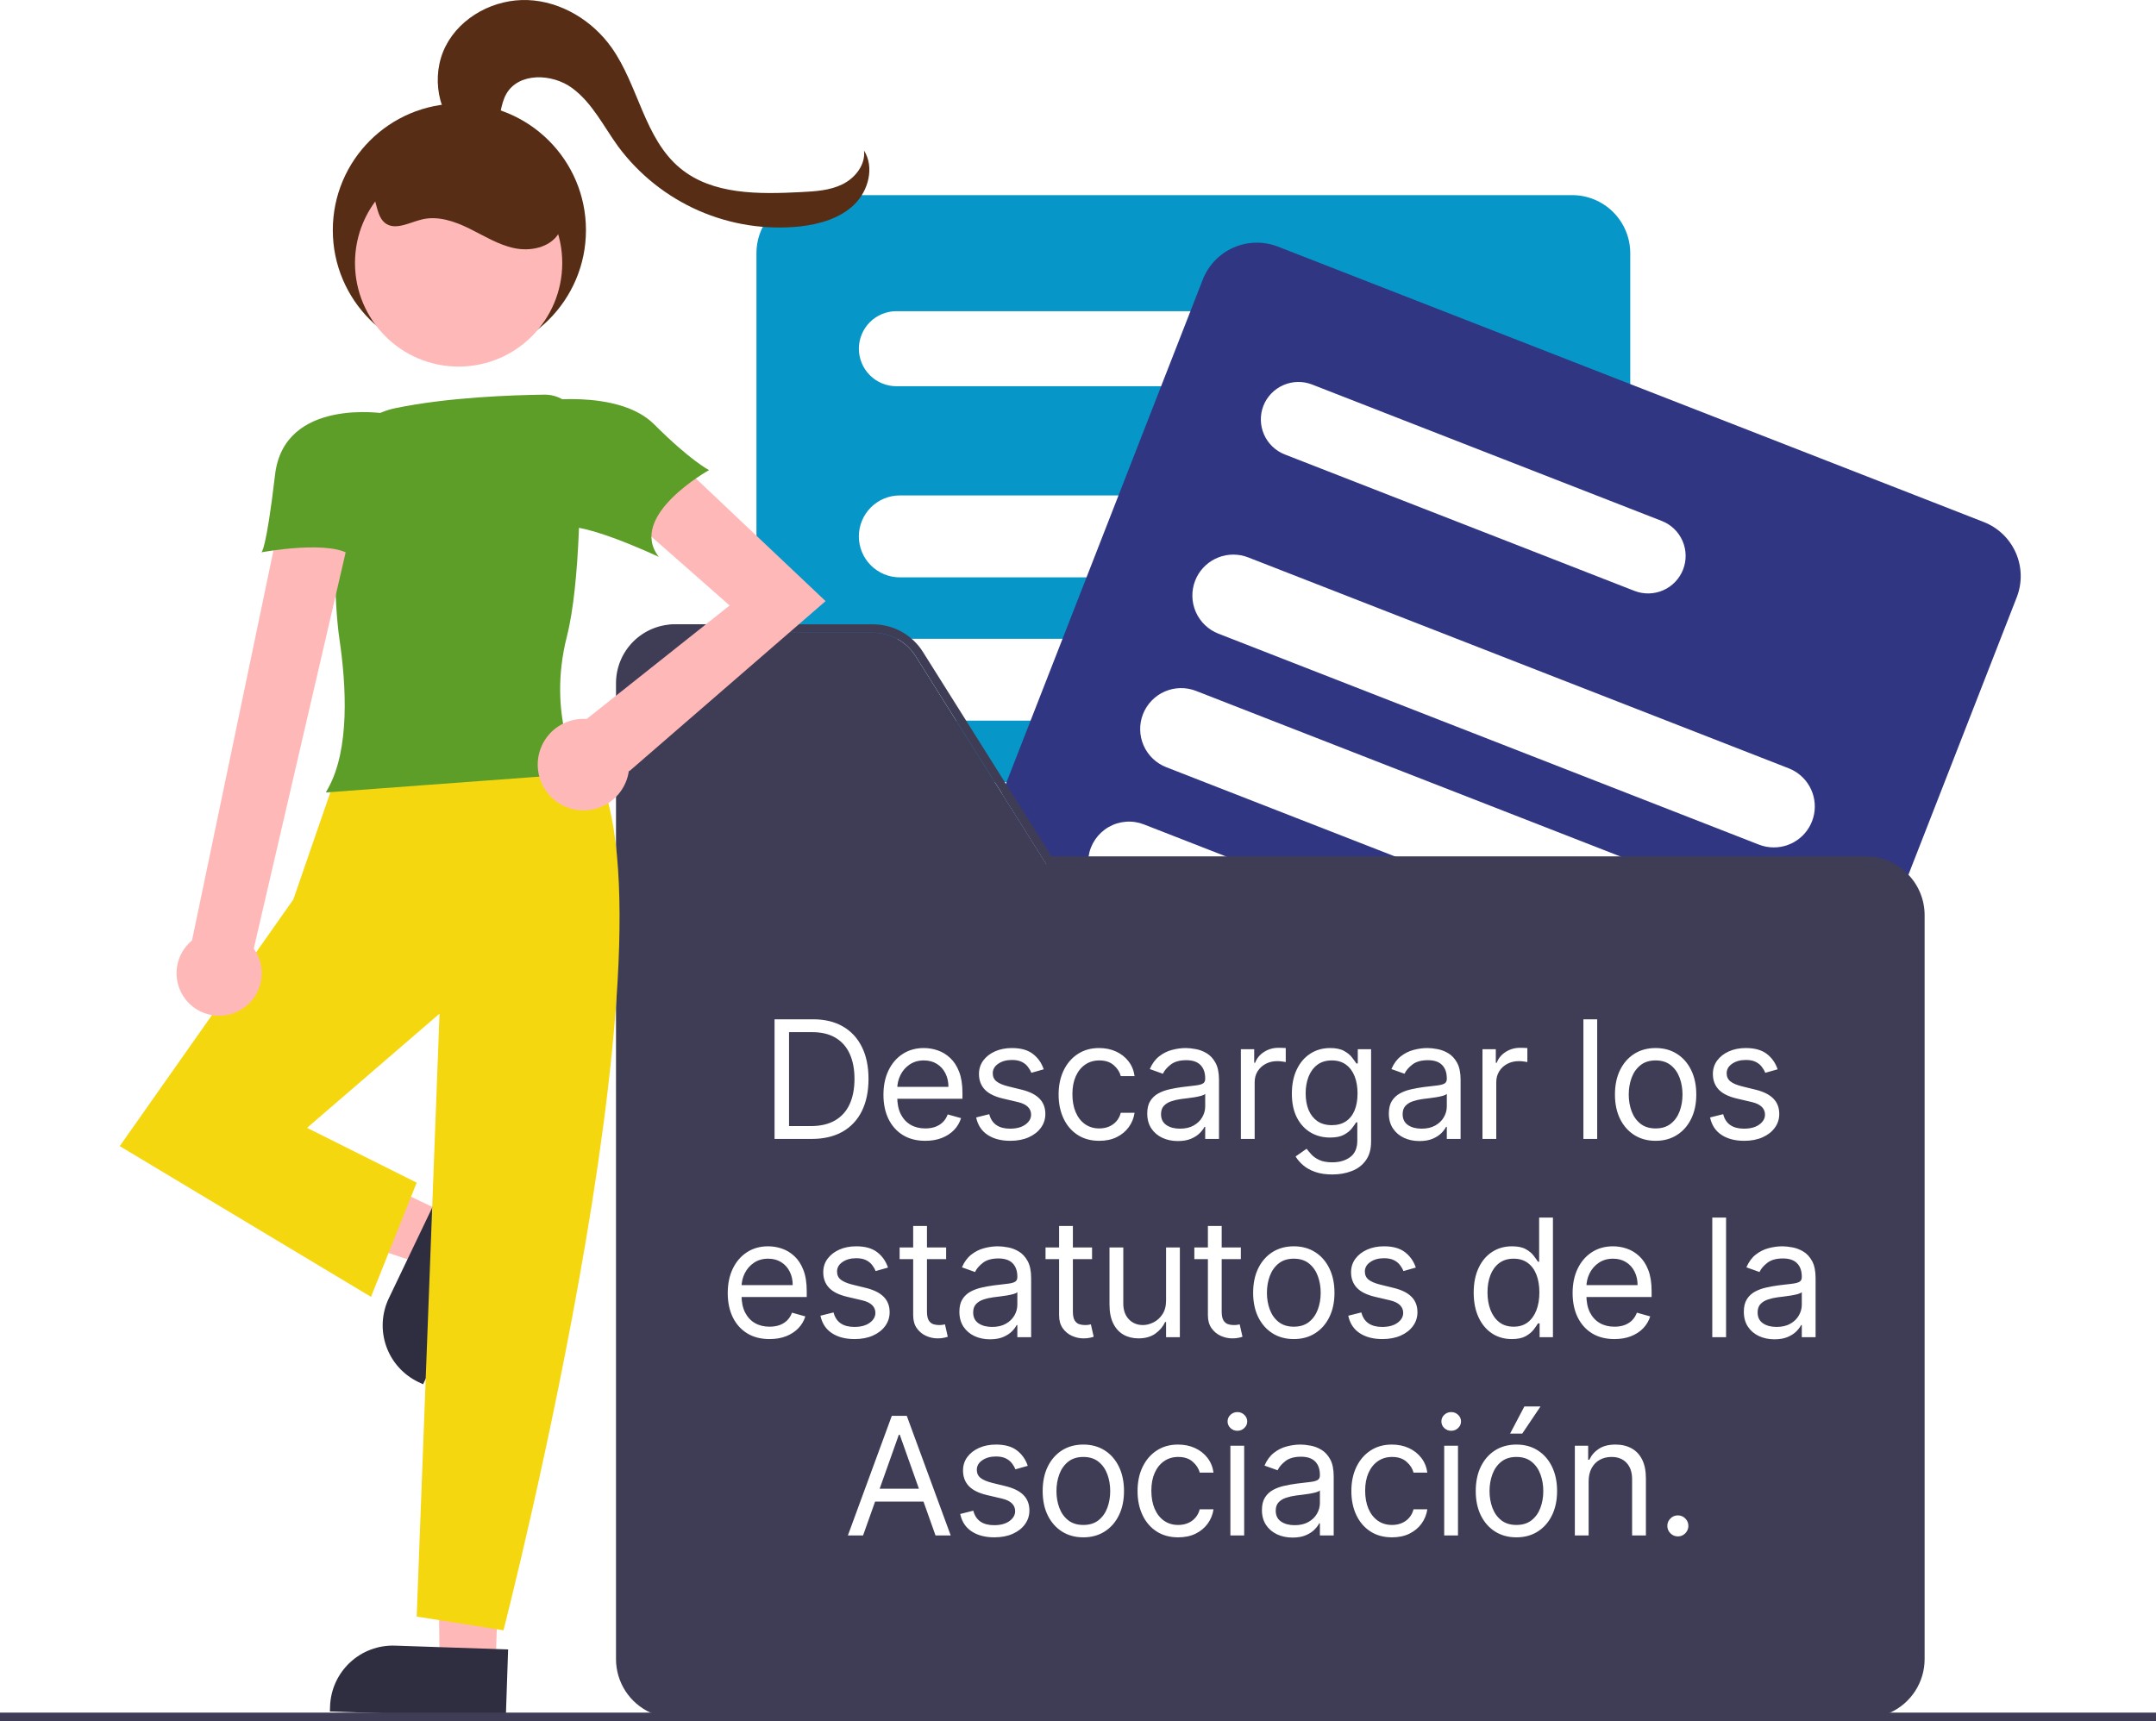 <?xml version="1.0" encoding="UTF-8"?> <svg xmlns="http://www.w3.org/2000/svg" width="511" height="408" viewBox="0 0 511 408" fill="none"><rect x="0" y="0" width="511" height="408" fill="#808080" stroke="none"/><g clip-path="url(#clip0_636_2)"><rect width="511" height="408" fill="white"></rect><path d="M334.47 204.82L329.83 203.01H257.27C257.173 203.608 257.137 204.215 257.16 204.82H247.24L247.36 205.01H334.95L334.47 204.82ZM334.47 204.82H247.24L247.36 205.01H334.95L334.47 204.82ZM334.47 204.82H247.24L247.36 205.01H334.95L334.47 204.82ZM334.95 205.01L334.47 204.82H247.24L247.36 205.01H334.95ZM451.58 207.37C450.281 205.992 448.714 204.894 446.976 204.145C445.237 203.395 443.363 203.009 441.47 203.01H248.47L237.67 185.83L237.41 185.41L228.25 170.84L217.99 154.52C216.732 152.526 214.991 150.883 212.928 149.743C210.865 148.603 208.547 148.004 206.19 148H159.94C156.243 148.007 152.7 149.479 150.087 152.094C147.474 154.709 146.004 158.253 146 161.95V393.32C146.003 395.994 146.775 398.611 148.223 400.859C149.672 403.107 151.736 404.892 154.17 406C155.979 406.833 157.948 407.263 159.94 407.26H441.47C443.465 407.263 445.437 406.833 447.25 406C449.684 404.892 451.748 403.107 453.196 400.859C454.645 398.611 455.417 395.994 455.42 393.32V216.96C455.422 213.388 454.047 209.953 451.58 207.37ZM334.47 204.82H247.24L247.36 205.01H334.95L334.47 204.82ZM334.47 204.82H247.24L247.36 205.01H334.95L334.47 204.82ZM334.47 204.82H247.24L247.36 205.01H334.95L334.47 204.82ZM334.47 204.82L329.83 203.01H248.47L237.67 185.83L236.76 188.15L247.24 204.82L247.36 205.01H334.95L334.47 204.82Z" fill="#3F3D56"></path><path d="M372.64 46.258H193.04C189.395 46.263 185.9 47.713 183.323 50.291C180.745 52.869 179.295 56.363 179.29 60.008V149.999H206.93C208.952 149.993 210.941 150.504 212.71 151.482C214.48 152.46 215.97 153.873 217.04 155.589L226.62 170.839L235.78 185.408L237.5 188.148L247.98 204.818L248.1 205.008H386.39V60.008C386.385 56.363 384.935 52.869 382.358 50.291C379.78 47.713 376.285 46.263 372.64 46.258Z" fill="#0697C8"></path><path d="M301.45 73.769H212.46C210.101 73.769 207.838 74.706 206.17 76.374C204.502 78.042 203.565 80.304 203.565 82.663C203.565 85.023 204.502 87.285 206.17 88.953C207.838 90.621 210.101 91.559 212.46 91.559H301.45C303.809 91.559 306.072 90.621 307.74 88.953C309.408 87.285 310.345 85.023 310.345 82.663C310.345 80.304 309.408 78.042 307.74 76.374C306.072 74.706 303.809 73.769 301.45 73.769Z" fill="white"></path><path d="M350.8 117.448H213.27C210.695 117.448 208.225 118.472 206.404 120.292C204.583 122.113 203.56 124.583 203.56 127.158C203.56 129.734 204.583 132.203 206.404 134.024C208.225 135.845 210.695 136.868 213.27 136.868H350.8C353.375 136.868 355.845 135.845 357.666 134.024C359.487 132.203 360.51 129.734 360.51 127.158C360.51 124.583 359.487 122.113 357.666 120.292C355.845 118.472 353.375 117.448 350.8 117.448Z" fill="white"></path><path d="M359.58 157.018C358.799 155.349 357.558 153.937 356.003 152.947C354.448 151.957 352.643 151.43 350.8 151.428H213.27C213.06 151.428 212.86 151.438 212.65 151.448C214.444 152.429 215.956 153.855 217.04 155.588L226.62 170.838H350.8C352.433 170.839 354.04 170.427 355.471 169.641C356.902 168.855 358.112 167.72 358.988 166.341C359.863 164.963 360.377 163.386 360.48 161.756C360.584 160.126 360.274 158.497 359.58 157.018Z" fill="white"></path><path d="M360.41 193.808C360.094 191.483 358.946 189.352 357.179 187.807C355.413 186.263 353.146 185.411 350.8 185.408H235.78L237.5 188.148L247.98 204.818H350.8C352.82 204.823 354.791 204.189 356.43 203.008C357.689 202.111 358.715 200.926 359.423 199.552C360.131 198.178 360.5 196.654 360.5 195.108C360.501 194.674 360.471 194.239 360.41 193.808Z" fill="white"></path><path d="M470.19 123.758L456.19 118.288L386.39 91.049L302.88 58.459C299.481 57.139 295.697 57.222 292.359 58.688C289.02 60.154 286.399 62.883 285.07 66.278L282.15 73.769L275.2 91.558L265.1 117.448L257.52 136.868L251.84 151.428L244.26 170.838L238.57 185.408L238.41 185.828L237.5 188.148L247.98 204.818L248.1 205.008H442.21C443.992 205.007 445.751 205.405 447.359 206.173C448.967 206.942 450.382 208.061 451.5 209.448L452.32 207.368L462.34 181.708L478 141.578C479.322 138.179 479.242 134.395 477.778 131.054C476.314 127.714 473.585 125.09 470.19 123.758Z" fill="#313682"></path><path d="M393.87 123.499L386.39 120.579L310.97 91.149C308.771 90.297 306.324 90.351 304.164 91.297C302.004 92.243 300.306 94.005 299.44 96.198C298.588 98.399 298.641 100.847 299.59 103.008C300.538 105.169 302.303 106.866 304.5 107.729L329.41 117.449L360.22 129.469L386.39 139.689L387.4 140.079C389.597 140.932 392.044 140.878 394.202 139.929C396.36 138.981 398.054 137.214 398.911 135.018C399.768 132.822 399.718 130.375 398.773 128.216C397.828 126.056 396.065 124.359 393.87 123.499Z" fill="white"></path><path d="M423.95 182.138L386.39 167.478L359.58 157.018L345.26 151.428L307.96 136.868L295.84 132.138C293.579 131.256 291.069 131.252 288.806 132.127C286.542 133.003 284.688 134.694 283.61 136.868C283.49 137.118 283.37 137.378 283.27 137.648C282.806 138.836 282.581 140.102 282.607 141.377C282.633 142.651 282.91 143.908 283.421 145.075C283.933 146.242 284.67 147.297 285.589 148.18C286.509 149.062 287.593 149.755 288.78 150.218L291.88 151.428L341.6 170.838L386.39 188.318L416.89 200.228C418.012 200.667 419.206 200.89 420.41 200.888C422.675 200.892 424.87 200.104 426.615 198.661C428.359 197.217 429.545 195.209 429.965 192.983C430.385 190.758 430.014 188.455 428.915 186.475C427.817 184.494 426.06 182.96 423.95 182.138Z" fill="white"></path><path d="M386.39 203.949L383.98 203.009L360.41 193.809L338.88 185.409L301.54 170.839L283.48 163.789C282.292 163.324 281.024 163.098 279.748 163.123C278.472 163.149 277.214 163.426 276.046 163.938C274.877 164.45 273.821 165.188 272.938 166.109C272.055 167.029 271.361 168.115 270.898 169.304C270.435 170.493 270.21 171.761 270.238 173.037C270.265 174.313 270.544 175.57 271.057 176.738C271.571 177.906 272.31 178.961 273.232 179.843C274.154 180.725 275.241 181.417 276.43 181.879L285.47 185.409L330.57 203.009L335.21 204.819L335.69 205.009H389.1L386.39 203.949Z" fill="white"></path><path d="M295.16 204.818L290.52 203.008L271.13 195.438C269.775 194.908 268.319 194.689 266.868 194.798C265.417 194.907 264.01 195.341 262.749 196.068C261.489 196.795 260.409 197.797 259.588 198.998C258.768 200.199 258.228 201.57 258.01 203.008C257.914 203.607 257.877 204.213 257.9 204.818C257.898 204.882 257.901 204.946 257.91 205.008H295.65L295.16 204.818Z" fill="white"></path><path d="M335.21 204.819L330.57 203.009H258.01C257.914 203.607 257.877 204.213 257.9 204.819H247.98L248.1 205.009H335.69L335.21 204.819ZM335.21 204.819H247.98L248.1 205.009H335.69L335.21 204.819ZM335.21 204.819H247.98L248.1 205.009H335.69L335.21 204.819ZM335.69 205.009L335.21 204.819H247.98L248.1 205.009H335.69ZM160.68 405.259C157.515 405.254 154.481 403.994 152.243 401.756C150.005 399.518 148.745 396.484 148.74 393.319V161.949C148.743 158.782 150.001 155.745 152.24 153.505C154.478 151.265 157.513 150.004 160.68 149.999H179.29V147.999H160.68C156.983 148.005 153.44 149.478 150.827 152.093C148.214 154.708 146.745 158.252 146.74 161.949V393.319C146.743 395.993 147.515 398.61 148.964 400.858C150.412 403.106 152.476 404.89 154.91 405.999H331.09C330.93 405.759 330.77 405.509 330.61 405.259H160.68ZM452.32 207.369C451.021 205.991 449.454 204.893 447.716 204.143C445.977 203.393 444.103 203.007 442.21 203.009H249.21L238.41 185.829L238.15 185.408L228.99 170.839L218.73 154.519C217.473 152.525 215.731 150.882 213.668 149.742C211.605 148.602 209.287 148.002 206.93 147.999H160.68C156.983 148.005 153.44 149.478 150.827 152.093C148.214 154.708 146.745 158.252 146.74 161.949V393.319C146.743 395.993 147.515 398.61 148.964 400.858C150.412 403.106 152.476 404.89 154.91 405.999C156.72 406.832 158.688 407.261 160.68 407.259H442.21C444.205 407.261 446.177 406.832 447.99 405.999C450.424 404.89 452.488 403.106 453.937 400.858C455.385 398.61 456.157 395.993 456.16 393.319V216.959C456.163 213.387 454.787 209.951 452.32 207.369ZM454.16 393.319C454.155 396.485 452.894 399.521 450.653 401.759C448.413 403.997 445.377 405.256 442.21 405.259H160.68C157.515 405.254 154.481 403.994 152.243 401.756C150.005 399.518 148.745 396.484 148.74 393.319V161.949C148.743 158.782 150.001 155.745 152.24 153.505C154.478 151.265 157.513 150.004 160.68 149.999H206.93C208.952 149.993 210.941 150.504 212.71 151.482C214.48 152.46 215.97 153.873 217.04 155.589L226.62 170.839L235.78 185.408L237.5 188.148L247.98 204.819L248.1 205.009L442.21 205.008C445.378 205.011 448.416 206.271 450.657 208.512C452.897 210.752 454.157 213.79 454.16 216.958V393.319ZM335.21 204.819H247.98L248.1 205.009H335.69L335.21 204.819ZM335.21 204.819H247.98L248.1 205.009H335.69L335.21 204.819ZM335.21 204.819H247.98L248.1 205.009H335.69L335.21 204.819ZM335.21 204.819L330.57 203.009H249.21L238.41 185.829L237.5 188.148L247.98 204.819L248.1 205.009H335.69L335.21 204.819Z" fill="#3F3D56"></path><path d="M105.928 287.77L100.2 299.746L51.283 283.352L59.736 265.677L105.928 287.77Z" fill="#FFB8B8"></path><path d="M92.155 307.775L103.734 283.568L118.275 290.523L100.274 328.16L99.162 327.628C95.6 325.925 92.861 322.876 91.547 319.153C90.233 315.43 90.452 311.337 92.155 307.775Z" fill="#2F2E41"></path><path d="M117.459 394.715L104.192 394.267L103.633 342.623L119.186 343.541L117.459 394.715Z" fill="#FFB8B8"></path><path d="M93.611 390.115L120.43 391.02L119.886 407.13L78.189 405.723L78.231 404.491C78.364 400.545 80.059 396.814 82.943 394.118C85.828 391.422 89.665 389.982 93.611 390.115Z" fill="#2F2E41"></path><path d="M138.824 178.579C138.824 178.579 98.219 168.292 79.812 183.451L69.525 213.228L28.379 271.699L87.933 307.432L98.761 280.362L72.774 267.368L104.175 240.298L98.761 383.228L119.334 386.476C119.334 386.476 164.812 209.98 138.824 178.579Z" fill="#F5D710"></path><path d="M77.221 187.856L77.716 186.976C82.933 177.701 82.087 162.598 80.46 151.562C79.097 142.318 79.138 126.027 79.412 113.988C79.48 109.925 80.929 106.005 83.521 102.875C86.113 99.745 89.694 97.591 93.673 96.767C106.026 94.197 121.191 93.652 129.131 93.556C131.288 93.547 133.363 94.384 134.91 95.888C136.457 97.392 137.353 99.442 137.406 101.598C137.648 114.562 137.573 138.203 134.356 150.887C129.581 169.712 137.047 182.505 137.123 182.632L137.574 183.385L77.221 187.856Z" fill="#5D9E28"></path><path d="M56.334 239.773C57.656 239.14 58.823 238.225 59.753 237.092C60.682 235.96 61.353 234.637 61.716 233.217C62.079 231.797 62.127 230.315 61.855 228.875C61.584 227.434 61 226.071 60.145 224.881L83.06 126.063H65.736L45.511 222.934C43.607 224.503 42.345 226.716 41.964 229.154C41.583 231.592 42.109 234.085 43.443 236.16C44.777 238.236 46.826 239.75 49.202 240.416C51.578 241.082 54.115 240.853 56.334 239.773Z" fill="#FFB8B8"></path><path d="M195.671 142.502L157.429 106.326L147.093 120.797L172.933 143.535L139.046 170.446C138.801 170.429 138.557 170.408 138.308 170.408C136.222 170.406 134.181 171.005 132.427 172.133C130.673 173.261 129.281 174.87 128.418 176.769C127.555 178.667 127.257 180.774 127.559 182.837C127.862 184.9 128.753 186.832 130.125 188.403C131.497 189.973 133.293 191.114 135.297 191.691C137.301 192.267 139.429 192.254 141.425 191.653C143.422 191.052 145.204 189.888 146.556 188.301C147.909 186.714 148.776 184.771 149.053 182.704L149.16 182.811L195.671 142.502Z" fill="#FFB8B8"></path><path d="M91.241 98.037C91.241 98.037 67.36 94.12 65.194 112.528C63.029 130.936 61.946 130.936 61.946 130.936C61.946 130.936 79.27 127.687 83.602 132.018C87.933 136.35 91.241 98.037 91.241 98.037Z" fill="#5D9E28"></path><path d="M126.914 95.203C126.914 95.203 146.404 91.955 155.066 100.617C163.729 109.279 168.06 111.445 168.06 111.445C168.06 111.445 148.57 122.273 156.149 132.018C156.149 132.018 135.576 122.273 132.328 125.521C129.079 128.77 126.914 95.203 126.914 95.203Z" fill="#5D9E28"></path><path d="M109.819 32.338C103.671 27.428 102.055 17.952 105.622 10.939C109.189 3.926 117.254 -0.299 125.116 0.017C132.978 0.332 140.385 4.846 144.94 11.261C151.338 20.274 152.681 32.8 161.188 39.855C168.872 46.228 179.879 46.045 189.849 45.539C193.21 45.368 196.679 45.17 199.695 43.676C202.711 42.183 205.175 39.034 204.786 35.691C207.29 39.656 205.837 45.215 202.477 48.487C199.117 51.758 194.332 53.129 189.674 53.675C181.457 54.538 173.156 53.247 165.589 49.927C158.023 46.607 151.452 41.373 146.523 34.742C143.054 29.956 140.377 24.384 135.617 20.88C130.857 17.377 122.92 17.133 119.998 22.27C118.553 24.811 118.694 27.998 117.365 30.602C116.036 33.206 111.72 34.61 110.441 31.981" fill="#572D15"></path><path d="M108.879 84.556C125.447 84.556 138.879 71.124 138.879 54.556C138.879 37.987 125.447 24.556 108.879 24.556C92.31 24.556 78.879 37.987 78.879 54.556C78.879 71.124 92.31 84.556 108.879 84.556Z" fill="#572D15"></path><path d="M108.698 86.904C122.262 86.904 133.259 75.908 133.259 62.343C133.259 48.778 122.262 37.782 108.698 37.782C95.133 37.782 84.137 48.778 84.137 62.343C84.137 75.908 95.133 86.904 108.698 86.904Z" fill="#FFB8B8"></path><path d="M86.303 44.304C89.641 45.035 88.548 50.634 91.186 52.806C93.566 54.765 96.992 52.751 99.987 52.021C103.768 51.1 107.725 52.449 111.215 54.169C114.706 55.889 118.072 58.023 121.88 58.825C125.688 59.626 130.202 58.723 132.337 55.469C134.378 52.358 133.627 48.163 132.03 44.802C130.045 40.624 126.929 37.085 123.035 34.586C119.142 32.088 114.626 30.73 110.001 30.666C105.375 30.601 100.824 31.834 96.862 34.224C92.901 36.613 89.688 40.065 87.588 44.187" fill="#572D15"></path><path d="M665 406.999C664.999 407.264 664.894 407.517 664.706 407.705C664.519 407.892 664.265 407.998 664 407.999H-50C-50.265 407.999 -50.52 407.893 -50.707 407.706C-50.895 407.518 -51 407.264 -51 406.999C-51 406.733 -50.895 406.479 -50.707 406.291C-50.52 406.104 -50.265 405.999 -50 405.999H664C664.265 405.999 664.519 406.105 664.706 406.292C664.894 406.48 664.999 406.734 665 406.999Z" fill="#3F3D56"></path><path d="M192.331 270H183.578V241.636H192.719C195.47 241.636 197.825 242.204 199.782 243.34C201.74 244.466 203.24 246.087 204.283 248.201C205.327 250.306 205.848 252.827 205.848 255.763C205.848 258.717 205.322 261.261 204.269 263.394C203.217 265.517 201.684 267.152 199.671 268.297C197.659 269.432 195.212 270 192.331 270ZM187.013 266.953H192.11C194.455 266.953 196.398 266.501 197.94 265.596C199.482 264.691 200.632 263.403 201.389 261.732C202.146 260.061 202.524 258.071 202.524 255.763C202.524 253.473 202.15 251.502 201.403 249.849C200.655 248.187 199.538 246.913 198.051 246.027C196.565 245.131 194.713 244.683 192.497 244.683H187.013V266.953ZM219.305 270.443C217.256 270.443 215.488 269.991 214.001 269.086C212.524 268.172 211.384 266.898 210.58 265.263C209.786 263.62 209.389 261.709 209.389 259.53C209.389 257.351 209.786 255.43 210.58 253.768C211.384 252.097 212.501 250.795 213.932 249.863C215.372 248.921 217.053 248.45 218.973 248.45C220.081 248.45 221.175 248.635 222.255 249.004C223.336 249.374 224.319 249.974 225.205 250.805C226.092 251.626 226.798 252.716 227.324 254.073C227.851 255.43 228.114 257.102 228.114 259.087V260.472H211.716V257.646H224.79C224.79 256.446 224.55 255.375 224.07 254.433C223.599 253.491 222.925 252.748 222.048 252.203C221.18 251.659 220.155 251.386 218.973 251.386C217.671 251.386 216.545 251.71 215.594 252.356C214.652 252.993 213.927 253.824 213.419 254.849C212.912 255.874 212.658 256.972 212.658 258.145V260.028C212.658 261.635 212.935 262.997 213.489 264.114C214.052 265.222 214.832 266.067 215.829 266.648C216.826 267.221 217.985 267.507 219.305 267.507C220.164 267.507 220.94 267.387 221.632 267.147C222.334 266.898 222.939 266.528 223.446 266.039C223.954 265.54 224.347 264.922 224.624 264.183L227.781 265.07C227.449 266.141 226.89 267.082 226.106 267.895C225.321 268.698 224.351 269.326 223.197 269.778C222.043 270.222 220.746 270.443 219.305 270.443ZM247.374 253.491L244.438 254.322C244.253 253.833 243.981 253.358 243.621 252.896C243.27 252.425 242.79 252.037 242.18 251.733C241.571 251.428 240.791 251.276 239.84 251.276C238.538 251.276 237.453 251.576 236.585 252.176C235.726 252.767 235.297 253.519 235.297 254.433C235.297 255.246 235.593 255.887 236.184 256.358C236.774 256.829 237.698 257.222 238.953 257.536L242.111 258.311C244.013 258.773 245.43 259.479 246.363 260.43C247.295 261.372 247.762 262.586 247.762 264.072C247.762 265.291 247.411 266.381 246.709 267.341C246.017 268.301 245.047 269.058 243.801 269.612C242.554 270.166 241.105 270.443 239.452 270.443C237.282 270.443 235.486 269.972 234.065 269.031C232.643 268.089 231.742 266.713 231.364 264.903L234.466 264.128C234.762 265.273 235.32 266.131 236.142 266.704C236.973 267.276 238.058 267.562 239.397 267.562C240.92 267.562 242.13 267.239 243.025 266.593C243.93 265.937 244.382 265.153 244.382 264.239C244.382 263.5 244.124 262.881 243.607 262.383C243.09 261.875 242.296 261.496 241.225 261.247L237.679 260.416C235.731 259.955 234.3 259.239 233.386 258.27C232.481 257.291 232.029 256.067 232.029 254.599C232.029 253.399 232.366 252.337 233.04 251.414C233.723 250.491 234.651 249.766 235.823 249.24C237.005 248.713 238.344 248.45 239.84 248.45C241.945 248.45 243.598 248.912 244.798 249.835C246.007 250.759 246.866 251.977 247.374 253.491ZM260.544 270.443C258.549 270.443 256.832 269.972 255.392 269.031C253.951 268.089 252.843 266.792 252.068 265.139C251.292 263.486 250.904 261.598 250.904 259.474C250.904 257.314 251.302 255.407 252.096 253.755C252.899 252.093 254.016 250.795 255.447 249.863C256.887 248.921 258.568 248.45 260.488 248.45C261.984 248.45 263.332 248.727 264.532 249.281C265.733 249.835 266.716 250.611 267.482 251.608C268.249 252.605 268.724 253.768 268.909 255.098H265.64C265.391 254.129 264.837 253.27 263.978 252.522C263.129 251.765 261.984 251.386 260.544 251.386C259.27 251.386 258.152 251.719 257.192 252.384C256.241 253.039 255.498 253.967 254.962 255.167C254.436 256.358 254.173 257.757 254.173 259.364C254.173 261.007 254.431 262.438 254.949 263.657C255.475 264.876 256.213 265.822 257.164 266.496C258.125 267.17 259.251 267.507 260.544 267.507C261.393 267.507 262.164 267.359 262.857 267.064C263.549 266.768 264.135 266.344 264.615 265.79C265.096 265.236 265.437 264.571 265.64 263.795H268.909C268.724 265.051 268.267 266.182 267.538 267.189C266.817 268.186 265.862 268.98 264.671 269.571C263.489 270.152 262.113 270.443 260.544 270.443ZM279.167 270.499C277.819 270.499 276.595 270.245 275.497 269.737C274.398 269.22 273.525 268.477 272.879 267.507C272.233 266.528 271.91 265.347 271.91 263.962C271.91 262.743 272.15 261.755 272.63 260.998C273.11 260.232 273.752 259.631 274.555 259.197C275.358 258.763 276.245 258.44 277.214 258.228C278.193 258.006 279.176 257.831 280.164 257.702C281.457 257.536 282.504 257.411 283.308 257.328C284.12 257.235 284.711 257.083 285.08 256.871C285.459 256.658 285.648 256.289 285.648 255.763V255.652C285.648 254.286 285.274 253.224 284.526 252.467C283.788 251.71 282.666 251.331 281.161 251.331C279.601 251.331 278.377 251.673 277.491 252.356C276.605 253.039 275.981 253.768 275.621 254.544L272.519 253.436C273.073 252.143 273.812 251.137 274.735 250.417C275.667 249.687 276.683 249.18 277.782 248.893C278.89 248.598 279.979 248.45 281.05 248.45C281.734 248.45 282.518 248.533 283.405 248.7C284.3 248.857 285.164 249.184 285.995 249.683C286.835 250.181 287.532 250.934 288.086 251.94C288.64 252.947 288.917 254.295 288.917 255.984V270H285.648V267.119H285.482C285.26 267.581 284.891 268.075 284.374 268.601C283.857 269.127 283.169 269.575 282.311 269.945C281.452 270.314 280.404 270.499 279.167 270.499ZM279.665 267.562C280.958 267.562 282.047 267.309 282.934 266.801C283.829 266.293 284.503 265.637 284.956 264.834C285.417 264.031 285.648 263.186 285.648 262.3V259.308C285.51 259.474 285.205 259.627 284.734 259.765C284.273 259.895 283.737 260.01 283.128 260.112C282.528 260.204 281.941 260.287 281.369 260.361C280.806 260.425 280.349 260.481 279.998 260.527C279.148 260.638 278.354 260.818 277.616 261.067C276.886 261.307 276.295 261.672 275.843 262.161C275.4 262.641 275.178 263.297 275.178 264.128C275.178 265.263 275.598 266.122 276.438 266.704C277.288 267.276 278.363 267.562 279.665 267.562ZM294.102 270V248.727H297.26V251.94H297.482C297.869 250.888 298.571 250.034 299.587 249.378C300.602 248.723 301.747 248.395 303.021 248.395C303.261 248.395 303.562 248.4 303.922 248.409C304.282 248.418 304.554 248.432 304.739 248.45V251.774C304.628 251.746 304.374 251.705 303.977 251.65C303.589 251.585 303.178 251.553 302.744 251.553C301.71 251.553 300.787 251.77 299.975 252.203C299.171 252.628 298.534 253.219 298.063 253.976C297.602 254.724 297.371 255.578 297.371 256.538V270H294.102ZM315.772 278.42C314.193 278.42 312.836 278.217 311.701 277.811C310.565 277.414 309.619 276.888 308.861 276.232C308.114 275.586 307.518 274.893 307.075 274.155L309.679 272.327C309.974 272.714 310.348 273.158 310.8 273.656C311.253 274.164 311.871 274.603 312.656 274.972C313.45 275.35 314.489 275.54 315.772 275.54C317.49 275.54 318.907 275.124 320.024 274.293C321.141 273.462 321.7 272.161 321.7 270.388V266.067H321.423C321.183 266.455 320.841 266.935 320.398 267.507C319.964 268.07 319.336 268.574 318.515 269.017C317.702 269.451 316.603 269.668 315.218 269.668C313.501 269.668 311.959 269.261 310.593 268.449C309.235 267.636 308.16 266.455 307.366 264.903C306.581 263.352 306.189 261.469 306.189 259.253C306.189 257.074 306.572 255.176 307.338 253.561C308.104 251.936 309.171 250.68 310.537 249.794C311.904 248.898 313.483 248.45 315.274 248.45C316.659 248.45 317.757 248.681 318.57 249.143C319.392 249.595 320.019 250.112 320.453 250.694C320.897 251.266 321.238 251.737 321.478 252.107H321.811V248.727H324.968V270.609C324.968 272.438 324.553 273.924 323.722 275.069C322.9 276.223 321.792 277.068 320.398 277.603C319.013 278.148 317.471 278.42 315.772 278.42ZM315.662 266.732C316.973 266.732 318.081 266.431 318.985 265.831C319.89 265.231 320.578 264.368 321.049 263.241C321.52 262.115 321.755 260.767 321.755 259.197C321.755 257.665 321.524 256.312 321.063 255.14C320.601 253.967 319.918 253.048 319.013 252.384C318.108 251.719 316.991 251.386 315.662 251.386C314.277 251.386 313.122 251.737 312.199 252.439C311.285 253.141 310.597 254.082 310.136 255.264C309.683 256.446 309.457 257.757 309.457 259.197C309.457 260.675 309.688 261.981 310.149 263.117C310.62 264.243 311.313 265.13 312.227 265.776C313.15 266.413 314.295 266.732 315.662 266.732ZM336.431 270.499C335.083 270.499 333.86 270.245 332.761 269.737C331.662 269.22 330.79 268.477 330.144 267.507C329.497 266.528 329.174 265.347 329.174 263.962C329.174 262.743 329.414 261.755 329.894 260.998C330.374 260.232 331.016 259.631 331.819 259.197C332.623 258.763 333.509 258.44 334.478 258.228C335.457 258.006 336.44 257.831 337.428 257.702C338.721 257.536 339.769 257.411 340.572 257.328C341.385 257.235 341.976 257.083 342.345 256.871C342.723 256.658 342.913 256.289 342.913 255.763V255.652C342.913 254.286 342.539 253.224 341.791 252.467C341.052 251.71 339.931 251.331 338.426 251.331C336.865 251.331 335.642 251.673 334.755 252.356C333.869 253.039 333.246 253.768 332.886 254.544L329.784 253.436C330.337 252.143 331.076 251.137 331.999 250.417C332.932 249.687 333.948 249.18 335.046 248.893C336.154 248.598 337.244 248.45 338.315 248.45C338.998 248.45 339.783 248.533 340.669 248.7C341.565 248.857 342.428 249.184 343.259 249.683C344.099 250.181 344.796 250.934 345.35 251.94C345.904 252.947 346.181 254.295 346.181 255.984V270H342.913V267.119H342.747C342.525 267.581 342.156 268.075 341.639 268.601C341.122 269.127 340.434 269.575 339.575 269.945C338.716 270.314 337.668 270.499 336.431 270.499ZM336.93 267.562C338.222 267.562 339.312 267.309 340.198 266.801C341.094 266.293 341.768 265.637 342.22 264.834C342.682 264.031 342.913 263.186 342.913 262.3V259.308C342.774 259.474 342.47 259.627 341.999 259.765C341.537 259.895 341.002 260.01 340.392 260.112C339.792 260.204 339.206 260.287 338.633 260.361C338.07 260.425 337.613 260.481 337.262 260.527C336.413 260.638 335.619 260.818 334.88 261.067C334.151 261.307 333.56 261.672 333.107 262.161C332.664 262.641 332.443 263.297 332.443 264.128C332.443 265.263 332.863 266.122 333.703 266.704C334.552 267.276 335.628 267.562 336.93 267.562ZM351.367 270V248.727H354.525V251.94H354.746C355.134 250.888 355.836 250.034 356.851 249.378C357.867 248.723 359.012 248.395 360.286 248.395C360.526 248.395 360.826 248.4 361.186 248.409C361.546 248.418 361.819 248.432 362.003 248.45V251.774C361.892 251.746 361.639 251.705 361.242 251.65C360.854 251.585 360.443 251.553 360.009 251.553C358.975 251.553 358.052 251.77 357.239 252.203C356.436 252.628 355.799 253.219 355.328 253.976C354.866 254.724 354.635 255.578 354.635 256.538V270H351.367ZM378.555 241.636V270H375.286V241.636H378.555ZM392.403 270.443C390.483 270.443 388.798 269.986 387.348 269.072C385.908 268.158 384.781 266.879 383.969 265.236C383.166 263.592 382.764 261.672 382.764 259.474C382.764 257.259 383.166 255.324 383.969 253.672C384.781 252.019 385.908 250.735 387.348 249.821C388.798 248.907 390.483 248.45 392.403 248.45C394.324 248.45 396.004 248.907 397.444 249.821C398.894 250.735 400.02 252.019 400.824 253.672C401.636 255.324 402.043 257.259 402.043 259.474C402.043 261.672 401.636 263.592 400.824 265.236C400.02 266.879 398.894 268.158 397.444 269.072C396.004 269.986 394.324 270.443 392.403 270.443ZM392.403 267.507C393.862 267.507 395.062 267.133 396.004 266.385C396.946 265.637 397.643 264.654 398.095 263.435C398.548 262.217 398.774 260.896 398.774 259.474C398.774 258.053 398.548 256.728 398.095 255.5C397.643 254.272 396.946 253.279 396.004 252.522C395.062 251.765 393.862 251.386 392.403 251.386C390.944 251.386 389.744 251.765 388.802 252.522C387.861 253.279 387.164 254.272 386.711 255.5C386.259 256.728 386.033 258.053 386.033 259.474C386.033 260.896 386.259 262.217 386.711 263.435C387.164 264.654 387.861 265.637 388.802 266.385C389.744 267.133 390.944 267.507 392.403 267.507ZM421.32 253.491L418.384 254.322C418.199 253.833 417.927 253.358 417.567 252.896C417.216 252.425 416.736 252.037 416.126 251.733C415.517 251.428 414.737 251.276 413.786 251.276C412.484 251.276 411.399 251.576 410.531 252.176C409.673 252.767 409.243 253.519 409.243 254.433C409.243 255.246 409.539 255.887 410.13 256.358C410.721 256.829 411.644 257.222 412.899 257.536L416.057 258.311C417.959 258.773 419.376 259.479 420.309 260.43C421.241 261.372 421.708 262.586 421.708 264.072C421.708 265.291 421.357 266.381 420.655 267.341C419.963 268.301 418.993 269.058 417.747 269.612C416.5 270.166 415.051 270.443 413.398 270.443C411.228 270.443 409.433 269.972 408.011 269.031C406.589 268.089 405.689 266.713 405.31 264.903L408.412 264.128C408.708 265.273 409.266 266.131 410.088 266.704C410.919 267.276 412.004 267.562 413.343 267.562C414.866 267.562 416.076 267.239 416.971 266.593C417.876 265.937 418.328 265.153 418.328 264.239C418.328 263.5 418.07 262.881 417.553 262.383C417.036 261.875 416.242 261.496 415.171 261.247L411.625 260.416C409.677 259.955 408.246 259.239 407.332 258.27C406.427 257.291 405.975 256.067 405.975 254.599C405.975 253.399 406.312 252.337 406.986 251.414C407.669 250.491 408.597 249.766 409.77 249.24C410.951 248.713 412.29 248.45 413.786 248.45C415.891 248.45 417.544 248.912 418.744 249.835C419.953 250.759 420.812 251.977 421.32 253.491ZM182.399 317.443C180.349 317.443 178.581 316.991 177.094 316.086C175.617 315.172 174.477 313.898 173.674 312.263C172.88 310.62 172.483 308.709 172.483 306.53C172.483 304.351 172.88 302.43 173.674 300.768C174.477 299.097 175.594 297.795 177.025 296.863C178.465 295.921 180.146 295.45 182.066 295.45C183.174 295.45 184.268 295.635 185.349 296.004C186.429 296.374 187.412 296.974 188.299 297.805C189.185 298.626 189.891 299.716 190.418 301.073C190.944 302.43 191.207 304.102 191.207 306.087V307.472H174.809V304.646H187.883C187.883 303.446 187.643 302.375 187.163 301.433C186.692 300.491 186.018 299.748 185.141 299.203C184.273 298.659 183.248 298.386 182.066 298.386C180.764 298.386 179.638 298.71 178.687 299.356C177.745 299.993 177.021 300.824 176.513 301.849C176.005 302.874 175.751 303.972 175.751 305.145V307.028C175.751 308.635 176.028 309.997 176.582 311.114C177.145 312.222 177.925 313.067 178.922 313.648C179.92 314.221 181.078 314.507 182.399 314.507C183.257 314.507 184.033 314.387 184.725 314.147C185.427 313.898 186.032 313.528 186.54 313.039C187.047 312.54 187.44 311.922 187.717 311.183L190.875 312.07C190.542 313.141 189.984 314.082 189.199 314.895C188.414 315.698 187.445 316.326 186.29 316.778C185.136 317.222 183.839 317.443 182.399 317.443ZM210.467 300.491L207.531 301.322C207.346 300.833 207.074 300.358 206.714 299.896C206.363 299.425 205.883 299.037 205.274 298.733C204.664 298.428 203.884 298.276 202.933 298.276C201.631 298.276 200.546 298.576 199.678 299.176C198.82 299.767 198.39 300.519 198.39 301.433C198.39 302.246 198.686 302.887 199.277 303.358C199.868 303.829 200.791 304.222 202.047 304.536L205.204 305.311C207.106 305.773 208.524 306.479 209.456 307.43C210.389 308.372 210.855 309.586 210.855 311.072C210.855 312.291 210.504 313.381 209.802 314.341C209.11 315.301 208.14 316.058 206.894 316.612C205.647 317.166 204.198 317.443 202.545 317.443C200.375 317.443 198.58 316.972 197.158 316.031C195.736 315.089 194.836 313.713 194.457 311.903L197.559 311.128C197.855 312.273 198.413 313.131 199.235 313.704C200.066 314.276 201.151 314.562 202.49 314.562C204.013 314.562 205.223 314.239 206.118 313.593C207.023 312.937 207.476 312.153 207.476 311.239C207.476 310.5 207.217 309.881 206.7 309.383C206.183 308.875 205.389 308.496 204.318 308.247L200.772 307.416C198.824 306.955 197.393 306.239 196.479 305.27C195.574 304.291 195.122 303.067 195.122 301.599C195.122 300.399 195.459 299.337 196.133 298.414C196.816 297.491 197.744 296.766 198.917 296.24C200.098 295.713 201.437 295.45 202.933 295.45C205.038 295.45 206.691 295.912 207.891 296.835C209.101 297.759 209.959 298.977 210.467 300.491ZM224.246 295.727V298.497H213.222V295.727H224.246ZM216.435 290.631H219.704V310.906C219.704 311.83 219.838 312.522 220.105 312.984C220.382 313.436 220.733 313.741 221.158 313.898C221.592 314.045 222.049 314.119 222.529 314.119C222.889 314.119 223.184 314.101 223.415 314.064C223.646 314.018 223.831 313.981 223.969 313.953L224.634 316.889C224.412 316.972 224.103 317.055 223.706 317.138C223.309 317.231 222.806 317.277 222.197 317.277C221.273 317.277 220.368 317.078 219.482 316.681C218.605 316.284 217.876 315.68 217.294 314.867C216.721 314.055 216.435 313.03 216.435 311.793V290.631ZM234.643 317.499C233.295 317.499 232.071 317.245 230.973 316.737C229.874 316.22 229.001 315.477 228.355 314.507C227.709 313.528 227.386 312.347 227.386 310.962C227.386 309.743 227.626 308.755 228.106 307.998C228.586 307.232 229.228 306.631 230.031 306.197C230.834 305.763 231.721 305.44 232.69 305.228C233.669 305.006 234.652 304.831 235.64 304.702C236.933 304.536 237.98 304.411 238.784 304.328C239.596 304.235 240.187 304.083 240.556 303.871C240.935 303.658 241.124 303.289 241.124 302.763V302.652C241.124 301.286 240.75 300.224 240.003 299.467C239.264 298.71 238.142 298.331 236.637 298.331C235.077 298.331 233.853 298.673 232.967 299.356C232.081 300.039 231.457 300.768 231.097 301.544L227.995 300.436C228.549 299.143 229.288 298.137 230.211 297.417C231.143 296.687 232.159 296.18 233.258 295.893C234.366 295.598 235.455 295.45 236.526 295.45C237.21 295.45 237.994 295.533 238.881 295.7C239.776 295.857 240.64 296.184 241.471 296.683C242.311 297.181 243.008 297.934 243.562 298.94C244.116 299.947 244.393 301.295 244.393 302.984V317H241.124V314.119H240.958C240.737 314.581 240.367 315.075 239.85 315.601C239.333 316.127 238.645 316.575 237.787 316.945C236.928 317.314 235.88 317.499 234.643 317.499ZM235.141 314.562C236.434 314.562 237.523 314.309 238.41 313.801C239.305 313.293 239.979 312.637 240.432 311.834C240.893 311.031 241.124 310.186 241.124 309.3V306.308C240.986 306.474 240.681 306.627 240.21 306.765C239.749 306.895 239.213 307.01 238.604 307.112C238.004 307.204 237.417 307.287 236.845 307.361C236.282 307.425 235.825 307.481 235.474 307.527C234.624 307.638 233.83 307.818 233.092 308.067C232.362 308.307 231.771 308.672 231.319 309.161C230.876 309.641 230.654 310.297 230.654 311.128C230.654 312.263 231.074 313.122 231.914 313.704C232.764 314.276 233.84 314.562 235.141 314.562ZM258.83 295.727V298.497H247.806V295.727H258.83ZM251.019 290.631H254.287V310.906C254.287 311.83 254.421 312.522 254.689 312.984C254.966 313.436 255.317 313.741 255.741 313.898C256.175 314.045 256.632 314.119 257.113 314.119C257.473 314.119 257.768 314.101 257.999 314.064C258.23 314.018 258.414 313.981 258.553 313.953L259.218 316.889C258.996 316.972 258.687 317.055 258.29 317.138C257.893 317.231 257.389 317.277 256.78 317.277C255.857 317.277 254.952 317.078 254.066 316.681C253.188 316.284 252.459 315.68 251.877 314.867C251.305 314.055 251.019 313.03 251.019 311.793V290.631ZM276.373 308.303V295.727H279.641V317H276.373V313.399H276.151C275.652 314.479 274.877 315.398 273.824 316.155C272.772 316.903 271.442 317.277 269.836 317.277C268.506 317.277 267.324 316.986 266.29 316.404C265.256 315.814 264.444 314.927 263.853 313.745C263.262 312.554 262.966 311.054 262.966 309.244V295.727H266.235V309.023C266.235 310.574 266.669 311.811 267.537 312.734C268.414 313.658 269.531 314.119 270.888 314.119C271.701 314.119 272.527 313.912 273.367 313.496C274.217 313.081 274.928 312.444 275.5 311.585C276.082 310.726 276.373 309.632 276.373 308.303ZM294.099 295.727V298.497H283.075V295.727H294.099ZM286.288 290.631H289.556V310.906C289.556 311.83 289.69 312.522 289.958 312.984C290.235 313.436 290.586 313.741 291.011 313.898C291.444 314.045 291.902 314.119 292.382 314.119C292.742 314.119 293.037 314.101 293.268 314.064C293.499 314.018 293.683 313.981 293.822 313.953L294.487 316.889C294.265 316.972 293.956 317.055 293.559 317.138C293.162 317.231 292.659 317.277 292.049 317.277C291.126 317.277 290.221 317.078 289.335 316.681C288.458 316.284 287.728 315.68 287.147 314.867C286.574 314.055 286.288 313.03 286.288 311.793V290.631ZM306.649 317.443C304.729 317.443 303.044 316.986 301.594 316.072C300.154 315.158 299.027 313.879 298.215 312.236C297.411 310.592 297.01 308.672 297.01 306.474C297.01 304.259 297.411 302.324 298.215 300.672C299.027 299.019 300.154 297.735 301.594 296.821C303.044 295.907 304.729 295.45 306.649 295.45C308.569 295.45 310.25 295.907 311.69 296.821C313.14 297.735 314.266 299.019 315.069 300.672C315.882 302.324 316.288 304.259 316.288 306.474C316.288 308.672 315.882 310.592 315.069 312.236C314.266 313.879 313.14 315.158 311.69 316.072C310.25 316.986 308.569 317.443 306.649 317.443ZM306.649 314.507C308.108 314.507 309.308 314.133 310.25 313.385C311.192 312.637 311.889 311.654 312.341 310.435C312.794 309.217 313.02 307.896 313.02 306.474C313.02 305.053 312.794 303.728 312.341 302.5C311.889 301.272 311.192 300.279 310.25 299.522C309.308 298.765 308.108 298.386 306.649 298.386C305.19 298.386 303.99 298.765 303.048 299.522C302.106 300.279 301.409 301.272 300.957 302.5C300.504 303.728 300.278 305.053 300.278 306.474C300.278 307.896 300.504 309.217 300.957 310.435C301.409 311.654 302.106 312.637 303.048 313.385C303.99 314.133 305.19 314.507 306.649 314.507ZM335.566 300.491L332.63 301.322C332.445 300.833 332.173 300.358 331.812 299.896C331.462 299.425 330.981 299.037 330.372 298.733C329.763 298.428 328.983 298.276 328.032 298.276C326.73 298.276 325.645 298.576 324.777 299.176C323.918 299.767 323.489 300.519 323.489 301.433C323.489 302.246 323.784 302.887 324.375 303.358C324.966 303.829 325.89 304.222 327.145 304.536L330.303 305.311C332.205 305.773 333.622 306.479 334.555 307.43C335.487 308.372 335.953 309.586 335.953 311.072C335.953 312.291 335.603 313.381 334.901 314.341C334.208 315.301 333.239 316.058 331.993 316.612C330.746 317.166 329.296 317.443 327.644 317.443C325.474 317.443 323.678 316.972 322.256 316.031C320.834 315.089 319.934 313.713 319.556 311.903L322.658 311.128C322.953 312.273 323.512 313.131 324.334 313.704C325.165 314.276 326.25 314.562 327.588 314.562C329.112 314.562 330.321 314.239 331.217 313.593C332.122 312.937 332.574 312.153 332.574 311.239C332.574 310.5 332.316 309.881 331.799 309.383C331.282 308.875 330.488 308.496 329.417 308.247L325.871 307.416C323.923 306.955 322.492 306.239 321.578 305.27C320.673 304.291 320.22 303.067 320.22 301.599C320.22 300.399 320.557 299.337 321.231 298.414C321.915 297.491 322.843 296.766 324.015 296.24C325.197 295.713 326.536 295.45 328.032 295.45C330.137 295.45 331.789 295.912 332.99 296.835C334.199 297.759 335.058 298.977 335.566 300.491ZM358.315 317.443C356.542 317.443 354.977 316.995 353.62 316.1C352.263 315.195 351.201 313.921 350.435 312.277C349.668 310.625 349.285 308.672 349.285 306.419C349.285 304.185 349.668 302.246 350.435 300.602C351.201 298.959 352.267 297.689 353.634 296.794C355 295.898 356.579 295.45 358.37 295.45C359.755 295.45 360.849 295.681 361.653 296.143C362.465 296.595 363.084 297.112 363.508 297.694C363.942 298.266 364.279 298.737 364.519 299.107H364.796V288.636H368.065V317H364.907V313.732H364.519C364.279 314.119 363.938 314.609 363.495 315.2C363.051 315.781 362.419 316.303 361.597 316.765C360.775 317.217 359.681 317.443 358.315 317.443ZM358.758 314.507C360.069 314.507 361.177 314.165 362.082 313.482C362.987 312.79 363.675 311.834 364.145 310.615C364.616 309.387 364.852 307.97 364.852 306.364C364.852 304.776 364.621 303.386 364.159 302.195C363.698 300.995 363.014 300.062 362.11 299.397C361.205 298.723 360.088 298.386 358.758 298.386C357.373 298.386 356.219 298.742 355.296 299.453C354.382 300.154 353.694 301.11 353.232 302.32C352.78 303.52 352.554 304.868 352.554 306.364C352.554 307.878 352.784 309.254 353.246 310.491C353.717 311.719 354.409 312.697 355.323 313.427C356.247 314.147 357.392 314.507 358.758 314.507ZM382.644 317.443C380.594 317.443 378.826 316.991 377.34 316.086C375.862 315.172 374.722 313.898 373.919 312.263C373.125 310.62 372.728 308.709 372.728 306.53C372.728 304.351 373.125 302.43 373.919 300.768C374.722 299.097 375.839 297.795 377.27 296.863C378.711 295.921 380.391 295.45 382.312 295.45C383.419 295.45 384.514 295.635 385.594 296.004C386.674 296.374 387.657 296.974 388.544 297.805C389.43 298.626 390.136 299.716 390.663 301.073C391.189 302.43 391.452 304.102 391.452 306.087V307.472H375.054V304.646H388.128C388.128 303.446 387.888 302.375 387.408 301.433C386.937 300.491 386.263 299.748 385.386 299.203C384.518 298.659 383.493 298.386 382.312 298.386C381.01 298.386 379.883 298.71 378.932 299.356C377.99 299.993 377.266 300.824 376.758 301.849C376.25 302.874 375.996 303.972 375.996 305.145V307.028C375.996 308.635 376.273 309.997 376.827 311.114C377.39 312.222 378.171 313.067 379.168 313.648C380.165 314.221 381.324 314.507 382.644 314.507C383.503 314.507 384.278 314.387 384.971 314.147C385.672 313.898 386.277 313.528 386.785 313.039C387.293 312.54 387.685 311.922 387.962 311.183L391.12 312.07C390.787 313.141 390.229 314.082 389.444 314.895C388.659 315.698 387.69 316.326 386.536 316.778C385.381 317.222 384.084 317.443 382.644 317.443ZM409.101 288.636V317H405.833V288.636H409.101ZM420.568 317.499C419.22 317.499 417.996 317.245 416.898 316.737C415.799 316.22 414.926 315.477 414.28 314.507C413.634 313.528 413.311 312.347 413.311 310.962C413.311 309.743 413.551 308.755 414.031 307.998C414.511 307.232 415.153 306.631 415.956 306.197C416.759 305.763 417.645 305.44 418.615 305.228C419.594 305.006 420.577 304.831 421.565 304.702C422.857 304.536 423.905 304.411 424.709 304.328C425.521 304.235 426.112 304.083 426.481 303.871C426.86 303.658 427.049 303.289 427.049 302.763V302.652C427.049 301.286 426.675 300.224 425.927 299.467C425.189 298.71 424.067 298.331 422.562 298.331C421.002 298.331 419.778 298.673 418.892 299.356C418.005 300.039 417.382 300.768 417.022 301.544L413.92 300.436C414.474 299.143 415.213 298.137 416.136 297.417C417.068 296.687 418.084 296.18 419.183 295.893C420.291 295.598 421.38 295.45 422.451 295.45C423.134 295.45 423.919 295.533 424.806 295.7C425.701 295.857 426.564 296.184 427.395 296.683C428.236 297.181 428.933 297.934 429.487 298.94C430.041 299.947 430.318 301.295 430.318 302.984V317H427.049V314.119H426.883C426.661 314.581 426.292 315.075 425.775 315.601C425.258 316.127 424.57 316.575 423.711 316.945C422.853 317.314 421.805 317.499 420.568 317.499ZM421.066 314.562C422.359 314.562 423.448 314.309 424.335 313.801C425.23 313.293 425.904 312.637 426.357 311.834C426.818 311.031 427.049 310.186 427.049 309.3V306.308C426.911 306.474 426.606 306.627 426.135 306.765C425.673 306.895 425.138 307.01 424.529 307.112C423.928 307.204 423.342 307.287 422.77 307.361C422.206 307.425 421.749 307.481 421.399 307.527C420.549 307.638 419.755 307.818 419.017 308.067C418.287 308.307 417.696 308.672 417.244 309.161C416.801 309.641 416.579 310.297 416.579 311.128C416.579 312.263 416.999 313.122 417.839 313.704C418.689 314.276 419.764 314.562 421.066 314.562ZM204.557 364H200.956L211.371 335.636H214.916L225.331 364H221.73L213.255 340.124H213.033L204.557 364ZM205.887 352.92H220.401V355.967H205.887V352.92ZM243.594 347.491L240.658 348.322C240.473 347.833 240.201 347.358 239.841 346.896C239.49 346.425 239.01 346.037 238.401 345.733C237.791 345.428 237.011 345.276 236.06 345.276C234.758 345.276 233.673 345.576 232.806 346.176C231.947 346.767 231.518 347.519 231.518 348.433C231.518 349.246 231.813 349.887 232.404 350.358C232.995 350.829 233.918 351.222 235.174 351.536L238.331 352.311C240.233 352.773 241.651 353.479 242.583 354.43C243.516 355.372 243.982 356.586 243.982 358.072C243.982 359.291 243.631 360.381 242.929 361.341C242.237 362.301 241.268 363.058 240.021 363.612C238.775 364.166 237.325 364.443 235.672 364.443C233.503 364.443 231.707 363.972 230.285 363.031C228.863 362.089 227.963 360.713 227.584 358.903L230.687 358.128C230.982 359.273 231.541 360.131 232.362 360.704C233.193 361.276 234.278 361.562 235.617 361.562C237.14 361.562 238.35 361.239 239.245 360.593C240.15 359.937 240.603 359.153 240.603 358.239C240.603 357.5 240.344 356.881 239.827 356.383C239.31 355.875 238.516 355.496 237.445 355.247L233.9 354.416C231.951 353.955 230.52 353.239 229.606 352.27C228.701 351.291 228.249 350.067 228.249 348.599C228.249 347.399 228.586 346.337 229.26 345.414C229.943 344.491 230.871 343.766 232.044 343.24C233.226 342.713 234.564 342.45 236.06 342.45C238.165 342.45 239.818 342.912 241.018 343.835C242.228 344.759 243.086 345.977 243.594 347.491ZM256.764 364.443C254.844 364.443 253.159 363.986 251.709 363.072C250.269 362.158 249.142 360.879 248.33 359.236C247.526 357.592 247.125 355.672 247.125 353.474C247.125 351.259 247.526 349.324 248.33 347.672C249.142 346.019 250.269 344.735 251.709 343.821C253.159 342.907 254.844 342.45 256.764 342.45C258.685 342.45 260.365 342.907 261.805 343.821C263.255 344.735 264.381 346.019 265.185 347.672C265.997 349.324 266.403 351.259 266.403 353.474C266.403 355.672 265.997 357.592 265.185 359.236C264.381 360.879 263.255 362.158 261.805 363.072C260.365 363.986 258.685 364.443 256.764 364.443ZM256.764 361.507C258.223 361.507 259.423 361.133 260.365 360.385C261.307 359.637 262.004 358.654 262.456 357.435C262.909 356.217 263.135 354.896 263.135 353.474C263.135 352.053 262.909 350.728 262.456 349.5C262.004 348.272 261.307 347.279 260.365 346.522C259.423 345.765 258.223 345.386 256.764 345.386C255.305 345.386 254.105 345.765 253.163 346.522C252.221 347.279 251.524 348.272 251.072 349.5C250.62 350.728 250.393 352.053 250.393 353.474C250.393 354.896 250.62 356.217 251.072 357.435C251.524 358.654 252.221 359.637 253.163 360.385C254.105 361.133 255.305 361.507 256.764 361.507ZM279.255 364.443C277.26 364.443 275.543 363.972 274.103 363.031C272.662 362.089 271.554 360.792 270.779 359.139C270.003 357.486 269.615 355.598 269.615 353.474C269.615 351.314 270.012 349.407 270.806 347.755C271.61 346.093 272.727 344.795 274.158 343.863C275.598 342.921 277.279 342.45 279.199 342.45C280.695 342.45 282.043 342.727 283.243 343.281C284.443 343.835 285.427 344.611 286.193 345.608C286.959 346.605 287.435 347.768 287.62 349.098H284.351C284.102 348.129 283.548 347.27 282.689 346.522C281.84 345.765 280.695 345.386 279.255 345.386C277.98 345.386 276.863 345.719 275.903 346.384C274.952 347.039 274.209 347.967 273.673 349.167C273.147 350.358 272.884 351.757 272.884 353.364C272.884 355.007 273.142 356.438 273.659 357.657C274.186 358.876 274.924 359.822 275.875 360.496C276.836 361.17 277.962 361.507 279.255 361.507C280.104 361.507 280.875 361.359 281.567 361.064C282.26 360.768 282.846 360.344 283.326 359.79C283.806 359.236 284.148 358.571 284.351 357.795H287.62C287.435 359.051 286.978 360.182 286.249 361.189C285.528 362.186 284.573 362.98 283.382 363.571C282.2 364.152 280.824 364.443 279.255 364.443ZM291.618 364V342.727H294.886V364H291.618ZM293.28 339.182C292.643 339.182 292.093 338.965 291.632 338.531C291.179 338.097 290.953 337.575 290.953 336.966C290.953 336.357 291.179 335.835 291.632 335.401C292.093 334.967 292.643 334.75 293.28 334.75C293.917 334.75 294.461 334.967 294.914 335.401C295.375 335.835 295.606 336.357 295.606 336.966C295.606 337.575 295.375 338.097 294.914 338.531C294.461 338.965 293.917 339.182 293.28 339.182ZM306.352 364.499C305.004 364.499 303.781 364.245 302.682 363.737C301.584 363.22 300.711 362.477 300.065 361.507C299.419 360.528 299.095 359.347 299.095 357.962C299.095 356.743 299.335 355.755 299.816 354.998C300.296 354.232 300.937 353.631 301.741 353.197C302.544 352.763 303.43 352.44 304.4 352.228C305.378 352.006 306.362 351.831 307.35 351.702C308.642 351.536 309.69 351.411 310.493 351.328C311.306 351.235 311.897 351.083 312.266 350.871C312.645 350.658 312.834 350.289 312.834 349.763V349.652C312.834 348.286 312.46 347.224 311.712 346.467C310.974 345.71 309.852 345.331 308.347 345.331C306.786 345.331 305.563 345.673 304.677 346.356C303.79 347.039 303.167 347.768 302.807 348.544L299.705 347.436C300.259 346.143 300.997 345.137 301.921 344.417C302.853 343.687 303.869 343.18 304.968 342.893C306.076 342.598 307.165 342.45 308.236 342.45C308.919 342.45 309.704 342.533 310.59 342.7C311.486 342.857 312.349 343.184 313.18 343.683C314.02 344.181 314.718 344.934 315.272 345.94C315.826 346.947 316.102 348.295 316.102 349.984V364H312.834V361.119H312.668C312.446 361.581 312.077 362.075 311.56 362.601C311.043 363.127 310.355 363.575 309.496 363.945C308.638 364.314 307.59 364.499 306.352 364.499ZM306.851 361.562C308.144 361.562 309.233 361.309 310.12 360.801C311.015 360.293 311.689 359.637 312.142 358.834C312.603 358.031 312.834 357.186 312.834 356.3V353.308C312.696 353.474 312.391 353.627 311.92 353.765C311.458 353.895 310.923 354.01 310.313 354.112C309.713 354.204 309.127 354.287 308.555 354.361C307.991 354.425 307.534 354.481 307.183 354.527C306.334 354.638 305.54 354.818 304.801 355.067C304.072 355.307 303.481 355.672 303.029 356.161C302.585 356.641 302.364 357.297 302.364 358.128C302.364 359.263 302.784 360.122 303.624 360.704C304.474 361.276 305.549 361.562 306.851 361.562ZM329.93 364.443C327.936 364.443 326.219 363.972 324.778 363.031C323.338 362.089 322.23 360.792 321.454 359.139C320.679 357.486 320.291 355.598 320.291 353.474C320.291 351.314 320.688 349.407 321.482 347.755C322.285 346.093 323.402 344.795 324.834 343.863C326.274 342.921 327.954 342.45 329.875 342.45C331.371 342.45 332.719 342.727 333.919 343.281C335.119 343.835 336.102 344.611 336.869 345.608C337.635 346.605 338.111 347.768 338.295 349.098H335.027C334.777 348.129 334.224 347.27 333.365 346.522C332.515 345.765 331.371 345.386 329.93 345.386C328.656 345.386 327.539 345.719 326.579 346.384C325.628 347.039 324.884 347.967 324.349 349.167C323.823 350.358 323.559 351.757 323.559 353.364C323.559 355.007 323.818 356.438 324.335 357.657C324.861 358.876 325.6 359.822 326.551 360.496C327.511 361.17 328.638 361.507 329.93 361.507C330.78 361.507 331.551 361.359 332.243 361.064C332.936 360.768 333.522 360.344 334.002 359.79C334.482 359.236 334.824 358.571 335.027 357.795H338.295C338.111 359.051 337.654 360.182 336.924 361.189C336.204 362.186 335.248 362.98 334.057 363.571C332.875 364.152 331.5 364.443 329.93 364.443ZM342.293 364V342.727H345.562V364H342.293ZM343.955 339.182C343.318 339.182 342.769 338.965 342.307 338.531C341.855 338.097 341.629 337.575 341.629 336.966C341.629 336.357 341.855 335.835 342.307 335.401C342.769 334.967 343.318 334.75 343.955 334.75C344.592 334.75 345.137 334.967 345.589 335.401C346.051 335.835 346.282 336.357 346.282 336.966C346.282 337.575 346.051 338.097 345.589 338.531C345.137 338.965 344.592 339.182 343.955 339.182ZM359.41 364.443C357.49 364.443 355.805 363.986 354.355 363.072C352.915 362.158 351.788 360.879 350.976 359.236C350.173 357.592 349.771 355.672 349.771 353.474C349.771 351.259 350.173 349.324 350.976 347.672C351.788 346.019 352.915 344.735 354.355 343.821C355.805 342.907 357.49 342.45 359.41 342.45C361.331 342.45 363.011 342.907 364.451 343.821C365.901 344.735 367.027 346.019 367.831 347.672C368.643 349.324 369.049 351.259 369.049 353.474C369.049 355.672 368.643 357.592 367.831 359.236C367.027 360.879 365.901 362.158 364.451 363.072C363.011 363.986 361.331 364.443 359.41 364.443ZM359.41 361.507C360.869 361.507 362.069 361.133 363.011 360.385C363.953 359.637 364.65 358.654 365.102 357.435C365.555 356.217 365.781 354.896 365.781 353.474C365.781 352.053 365.555 350.728 365.102 349.5C364.65 348.272 363.953 347.279 363.011 346.522C362.069 345.765 360.869 345.386 359.41 345.386C357.951 345.386 356.751 345.765 355.809 346.522C354.868 347.279 354.171 348.272 353.718 349.5C353.266 350.728 353.039 352.053 353.039 353.474C353.039 354.896 353.266 356.217 353.718 357.435C354.171 358.654 354.868 359.637 355.809 360.385C356.751 361.133 357.951 361.507 359.41 361.507ZM357.914 339.847L361.294 333.42H365.116L360.795 339.847H357.914ZM376.527 351.203V364H373.259V342.727H376.416V346.051H376.693C377.192 344.971 377.949 344.103 378.965 343.447C379.98 342.783 381.291 342.45 382.898 342.45C384.338 342.45 385.599 342.746 386.679 343.337C387.759 343.918 388.599 344.805 389.199 345.996C389.8 347.178 390.1 348.673 390.1 350.483V364H386.831V350.705C386.831 349.033 386.397 347.732 385.529 346.799C384.661 345.857 383.47 345.386 381.956 345.386C380.913 345.386 379.98 345.613 379.159 346.065C378.346 346.517 377.704 347.178 377.233 348.045C376.763 348.913 376.527 349.966 376.527 351.203ZM397.674 364.222C396.991 364.222 396.405 363.977 395.915 363.488C395.426 362.998 395.181 362.412 395.181 361.729C395.181 361.045 395.426 360.459 395.915 359.97C396.405 359.48 396.991 359.236 397.674 359.236C398.358 359.236 398.944 359.48 399.433 359.97C399.922 360.459 400.167 361.045 400.167 361.729C400.167 362.181 400.052 362.597 399.821 362.975C399.599 363.354 399.299 363.658 398.921 363.889C398.551 364.111 398.136 364.222 397.674 364.222Z" fill="white"></path></g><defs><clipPath id="clip0_636_2"><rect width="511" height="408" fill="white"></rect></clipPath></defs></svg> 